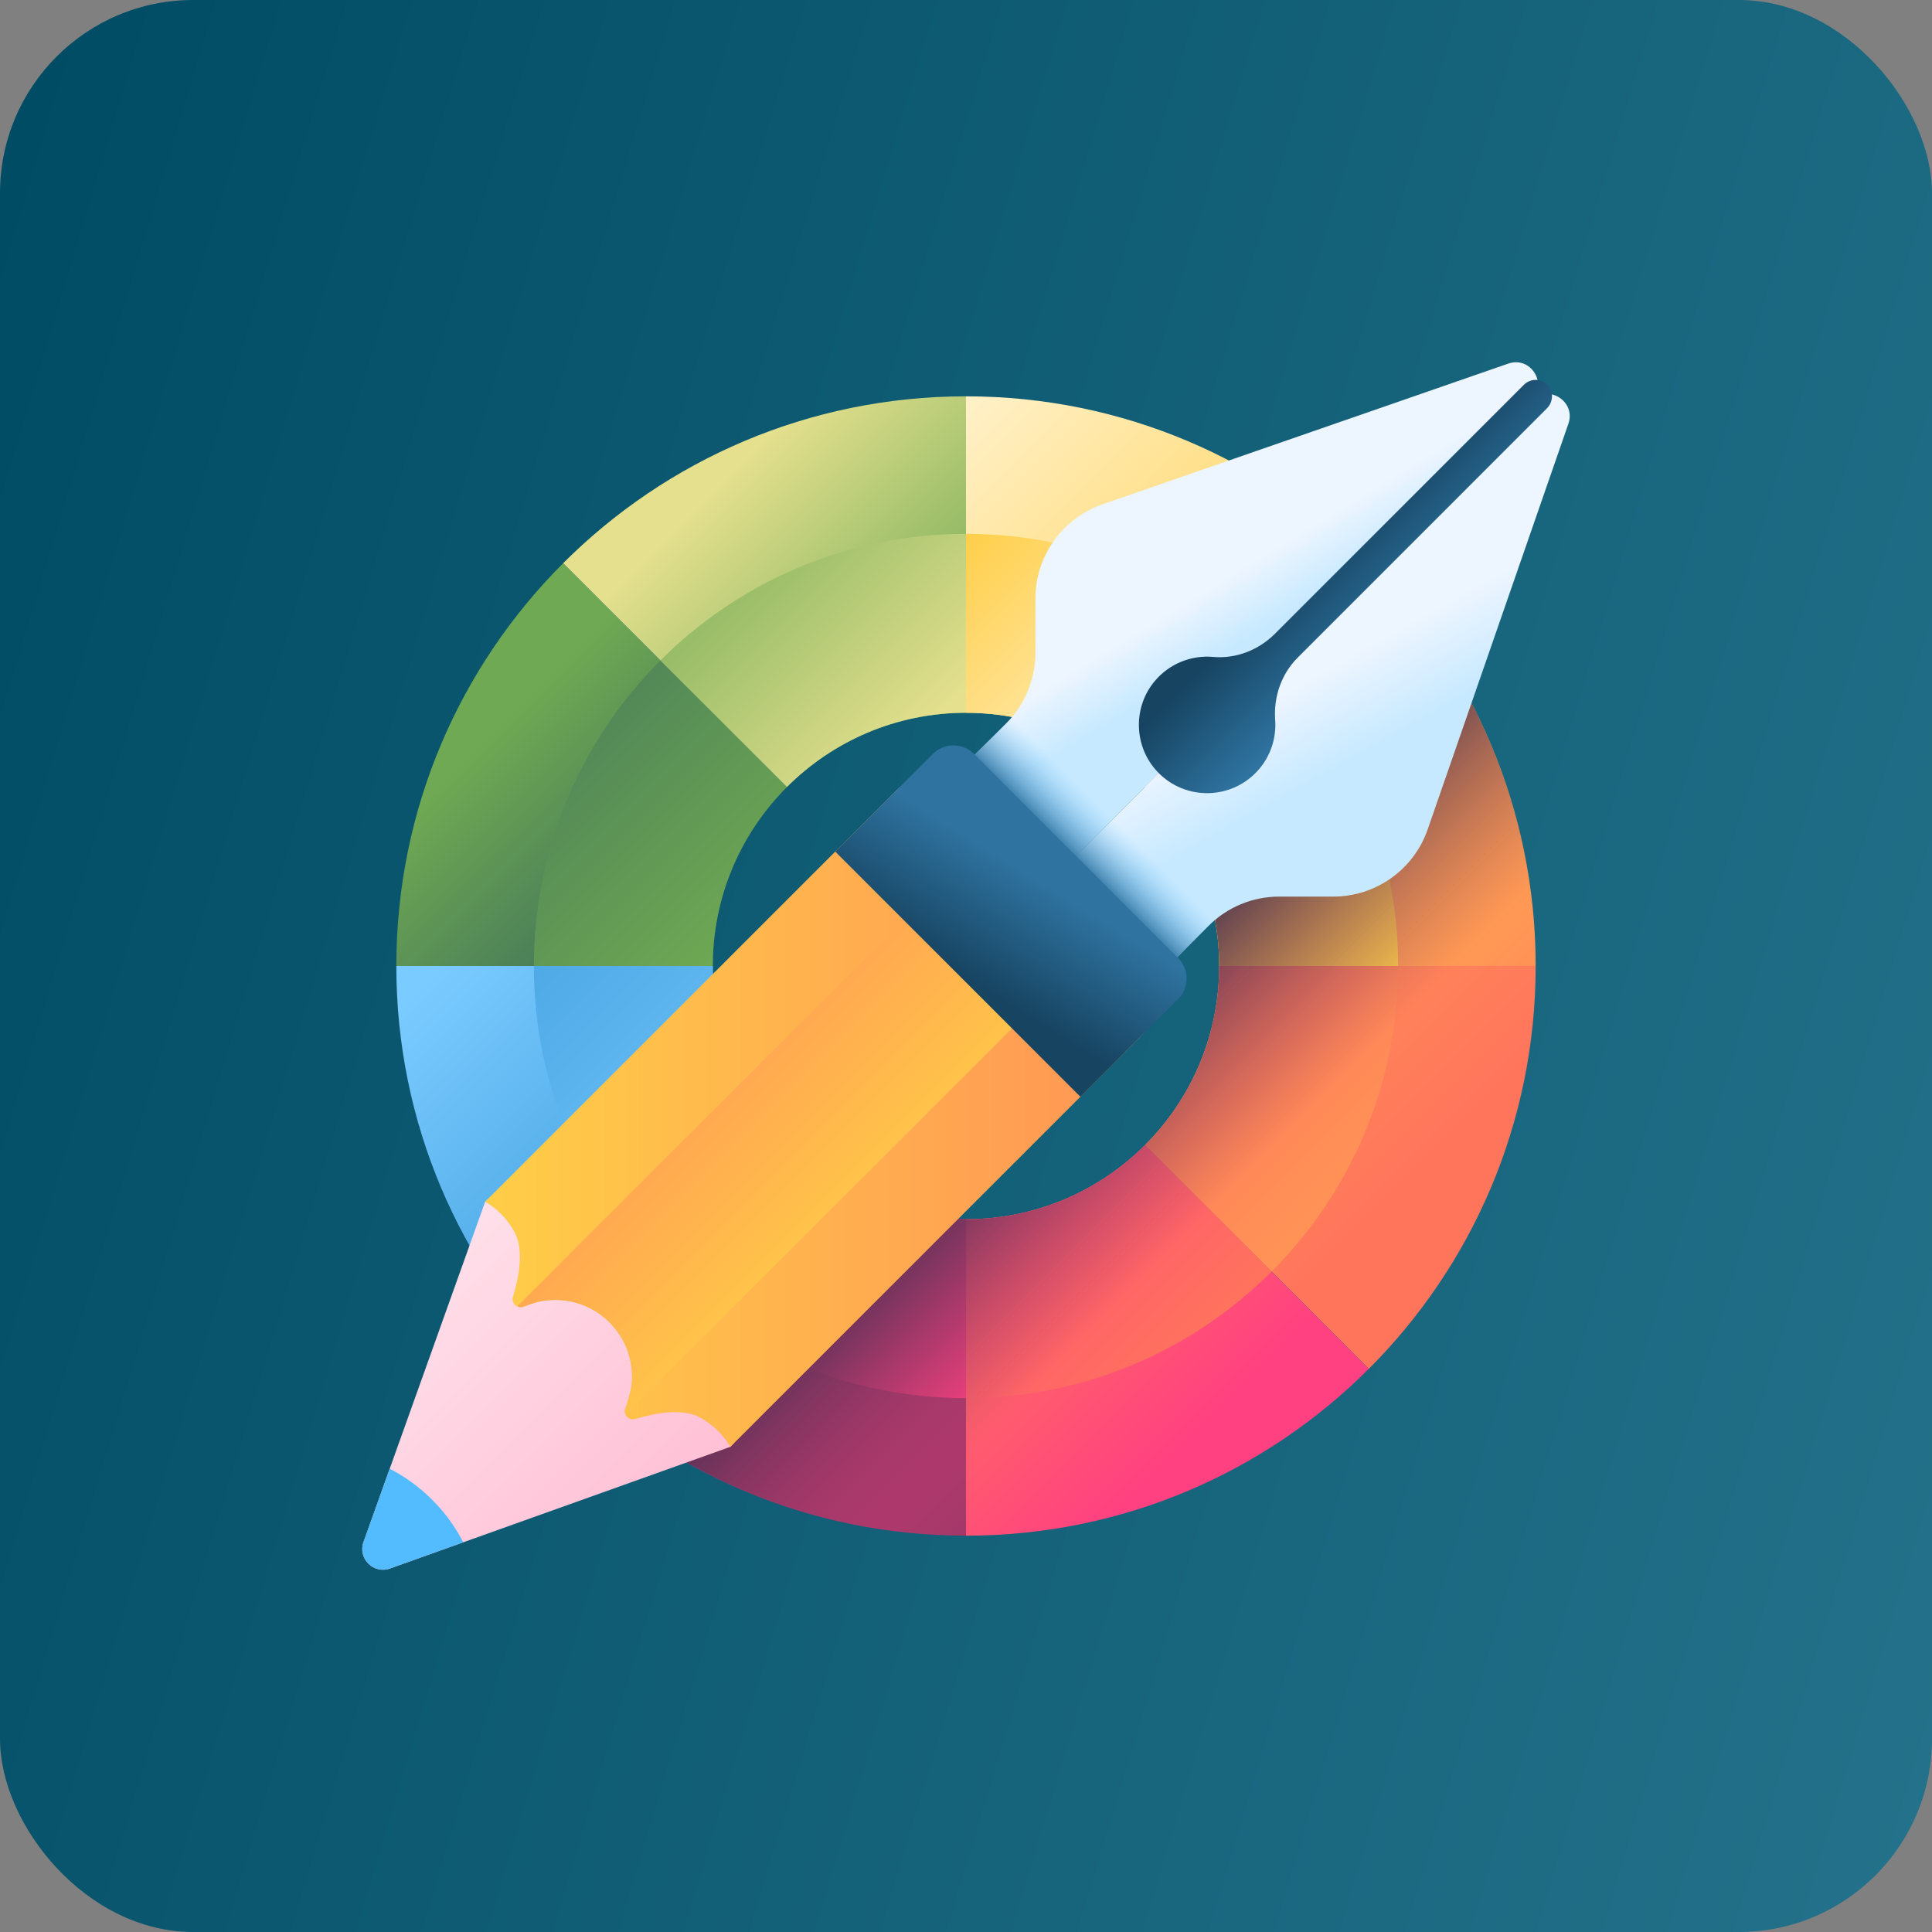 <svg xmlns="http://www.w3.org/2000/svg" width="80" height="80" viewBox="0 0 80 80" fill="none"><rect x="0" y="0" width="80" height="80" fill="#808080" stroke="none"/><rect width="80" height="80" rx="8" fill="url(#paint0_linear_878_1537)"></rect><path d="M56.68 23.32L47.414 32.586C45.516 30.689 42.895 29.515 40 29.515V16.411C46.514 16.411 52.412 19.051 56.68 23.32Z" fill="url(#paint1_linear_878_1537)"></path><path d="M32.586 32.586C30.689 34.484 29.515 37.105 29.515 40H16.411C16.411 33.487 19.051 27.589 23.32 23.32L32.586 32.586Z" fill="url(#paint2_linear_878_1537)"></path><path d="M40 16.411V29.515C37.105 29.515 34.484 30.689 32.586 32.586L23.32 23.32C27.588 19.051 33.486 16.411 40 16.411Z" fill="url(#paint3_linear_878_1537)"></path><path d="M63.589 40H50.485C50.485 37.105 49.312 34.484 47.414 32.586L56.68 23.32C60.949 27.589 63.589 33.487 63.589 40Z" fill="url(#paint4_linear_878_1537)"></path><path d="M63.589 40C63.589 46.514 60.949 52.412 56.68 56.68L47.414 47.414C49.312 45.516 50.485 42.895 50.485 40H63.589Z" fill="url(#paint5_linear_878_1537)"></path><path d="M32.586 47.414L23.32 56.68C19.051 52.412 16.411 46.514 16.411 40H29.515C29.515 42.895 30.689 45.516 32.586 47.414Z" fill="url(#paint6_linear_878_1537)"></path><path d="M56.68 56.68C52.412 60.95 46.514 63.589 40 63.589V50.486C42.895 50.486 45.516 49.312 47.414 47.414L56.68 56.68Z" fill="url(#paint7_linear_878_1537)"></path><path d="M40 50.486V63.589C33.486 63.589 27.588 60.95 23.32 56.68L32.586 47.414C34.484 49.312 37.105 50.486 40 50.486Z" fill="url(#paint8_linear_878_1537)"></path><path d="M52.653 27.347L47.414 32.586C45.516 30.689 42.895 29.515 40 29.515V22.106C44.942 22.106 49.414 24.109 52.653 27.347Z" fill="url(#paint9_linear_878_1537)"></path><path d="M32.586 32.586C30.688 34.484 29.514 37.105 29.514 40H22.106C22.106 35.058 24.109 30.586 27.347 27.347L32.586 32.586Z" fill="url(#paint10_linear_878_1537)"></path><path d="M40 22.106V29.515C37.105 29.515 34.484 30.689 32.586 32.586L27.347 27.347C30.586 24.109 35.058 22.106 40 22.106Z" fill="url(#paint11_linear_878_1537)"></path><path d="M57.894 40H50.485C50.485 37.105 49.312 34.484 47.414 32.586L52.653 27.347C55.891 30.586 57.894 35.058 57.894 40Z" fill="url(#paint12_linear_878_1537)"></path><path d="M57.894 40C57.894 44.942 55.891 49.414 52.653 52.653L47.414 47.414C49.312 45.516 50.485 42.895 50.485 40H57.894Z" fill="url(#paint13_linear_878_1537)"></path><path d="M32.586 47.414L27.347 52.653C24.109 49.414 22.106 44.942 22.106 40H29.514C29.514 42.895 30.688 45.516 32.586 47.414Z" fill="url(#paint14_linear_878_1537)"></path><path d="M52.653 52.653C49.414 55.891 44.942 57.894 40 57.894V50.486C42.895 50.486 45.516 49.312 47.414 47.414L52.653 52.653Z" fill="url(#paint15_linear_878_1537)"></path><path d="M40 50.486V57.894C35.058 57.894 30.586 55.891 27.347 52.653L32.586 47.414C34.484 49.312 37.105 50.486 40 50.486Z" fill="url(#paint16_linear_878_1537)"></path><path d="M59.404 26.585L49.779 36.21C50.235 37.386 50.485 38.663 50.485 40C50.485 42.895 49.312 45.516 47.414 47.414C45.516 49.312 42.895 50.486 40 50.486C38.663 50.486 37.386 50.235 36.21 49.779L26.585 59.404C30.394 62.042 35.016 63.589 40 63.589C46.514 63.589 52.412 60.949 56.68 56.68C60.949 52.412 63.589 46.514 63.589 40C63.589 35.016 62.042 30.394 59.404 26.585Z" fill="url(#paint17_linear_878_1537)"></path><path d="M20.09 49.759L15.052 63.852C14.808 64.534 15.466 65.192 16.148 64.948L30.241 59.911C33.053 57.099 22.901 46.948 20.09 49.759Z" fill="url(#paint18_linear_878_1537)"></path><path d="M47.253 42.899L30.241 59.91C29.963 59.429 29.54 59.002 28.999 58.701C28.26 58.291 27.104 58.515 26.304 58.758C26.129 58.81 25.97 58.719 25.905 58.58C25.884 58.536 25.872 58.487 25.871 58.438C25.871 58.389 25.881 58.34 25.902 58.295C25.903 58.295 25.903 58.293 25.903 58.293C25.948 58.192 25.986 58.089 26.02 57.984L26.065 57.834C26.067 57.83 26.067 57.828 26.067 57.824C26.109 57.663 26.139 57.502 26.155 57.337C26.161 57.283 26.165 57.228 26.168 57.174C26.173 57.084 26.174 56.995 26.171 56.906C26.151 56.265 25.937 55.645 25.557 55.129C25.461 54.998 25.355 54.874 25.24 54.76C25.126 54.645 25.002 54.539 24.872 54.443C24.267 53.998 23.541 53.795 22.826 53.832C22.772 53.835 22.717 53.839 22.663 53.845C22.498 53.861 22.335 53.891 22.176 53.934C22.172 53.934 22.17 53.934 22.166 53.935L22.016 53.98C21.963 53.996 21.911 54.015 21.859 54.035C21.809 54.054 21.759 54.074 21.709 54.097C21.707 54.097 21.707 54.097 21.705 54.099C21.66 54.119 21.611 54.129 21.562 54.129C21.513 54.128 21.464 54.117 21.42 54.095C21.281 54.03 21.19 53.871 21.242 53.697C21.485 52.896 21.709 51.742 21.299 51.003C20.997 50.46 20.573 50.037 20.09 49.76L37.101 32.747C37.867 31.982 39.109 31.982 39.874 32.747L41.321 34.194L45.806 38.679L47.253 40.126C48.019 40.891 48.019 42.132 47.253 42.899Z" fill="url(#paint19_linear_878_1537)"></path><path d="M45.807 38.678L25.905 58.58C25.884 58.535 25.872 58.487 25.872 58.437C25.871 58.388 25.881 58.339 25.902 58.294C25.904 58.294 25.904 58.292 25.904 58.292C25.948 58.191 26.141 57.499 26.155 57.336C26.163 57.281 26.167 57.227 26.169 57.173C26.206 56.458 26.002 55.732 25.557 55.128C25.461 54.997 25.355 54.874 25.24 54.759C25.126 54.644 25.003 54.538 24.872 54.442C24.268 53.998 23.541 53.794 22.826 53.831C22.773 53.833 22.719 53.837 22.663 53.844C22.498 53.859 22.335 53.889 22.176 53.933C22.172 53.933 22.17 53.933 22.167 53.935C22.117 53.948 21.759 54.074 21.709 54.096C21.707 54.096 21.707 54.096 21.705 54.098C21.66 54.118 21.611 54.129 21.562 54.128C21.513 54.127 21.464 54.116 21.42 54.094L41.321 34.193L45.807 38.678Z" fill="url(#paint20_linear_878_1537)"></path><path d="M17.896 62.104C17.38 61.587 16.786 61.153 16.137 60.817L15.052 63.852C14.808 64.534 15.466 65.192 16.148 64.948L19.183 63.864C18.848 63.214 18.414 62.62 17.896 62.104Z" fill="#53BBFF"></path><path d="M63.413 16.587L42.87 37.13L39.865 34.125C39.21 33.47 39.21 32.407 39.865 31.753L41.663 29.955C42.047 29.571 42.351 29.115 42.559 28.613C42.767 28.111 42.874 27.573 42.874 27.03V24.791C42.874 23.029 43.99 21.46 45.655 20.882L62.454 15.056C63.384 14.733 64.109 15.891 63.413 16.587Z" fill="url(#paint21_linear_878_1537)"></path><path d="M63.413 16.587L42.87 37.129L45.875 40.134C46.53 40.789 47.592 40.789 48.247 40.134L50.044 38.337C50.428 37.953 50.885 37.648 51.386 37.44C51.888 37.233 52.426 37.126 52.969 37.126H55.209C56.971 37.126 58.54 36.009 59.117 34.344L64.944 17.546C65.267 16.616 64.109 15.891 63.413 16.587Z" fill="url(#paint22_linear_878_1537)"></path><path d="M53.735 27.23L64.053 16.911C64.31 16.654 64.341 16.236 64.101 15.963C64.039 15.893 63.964 15.836 63.88 15.796C63.795 15.756 63.703 15.734 63.61 15.731C63.517 15.728 63.424 15.744 63.337 15.778C63.25 15.812 63.171 15.864 63.105 15.93L52.794 26.241C52.119 26.916 51.184 27.286 50.233 27.202C49.353 27.124 48.444 27.457 47.817 28.201C46.928 29.256 46.942 30.828 47.848 31.869C48.935 33.117 50.831 33.166 51.982 32.015C52.584 31.413 52.858 30.606 52.802 29.818C52.734 28.857 53.054 27.91 53.735 27.23Z" fill="url(#paint23_linear_878_1537)"></path><path d="M42.7 28.217C42.503 28.874 42.147 29.471 41.663 29.956L39.865 31.753C39.21 32.408 39.21 33.47 39.865 34.125L42.87 37.13L45.875 40.135C46.53 40.79 47.592 40.79 48.247 40.135L50.045 38.338C50.529 37.853 51.126 37.497 51.783 37.3L42.7 28.217Z" fill="url(#paint24_linear_878_1537)"></path><path d="M44.738 45.415L34.585 35.262L38.631 31.216C39.1 30.748 39.859 30.748 40.328 31.216L48.784 39.672C49.253 40.141 49.253 40.901 48.784 41.369L44.738 45.415Z" fill="url(#paint25_linear_878_1537)"></path><defs><linearGradient id="paint0_linear_878_1537" x1="-1.646" y1="3.63" x2="97.919" y2="33.595" gradientUnits="userSpaceOnUse"><stop stop-color="#004B64"></stop><stop offset="1" stop-color="#25738C"></stop></linearGradient><linearGradient id="paint1_linear_878_1537" x1="37.447" y1="15.524" x2="53.042" y2="31.119" gradientUnits="userSpaceOnUse"><stop stop-color="#FFF5D9"></stop><stop offset="1" stop-color="#FFCE47"></stop></linearGradient><linearGradient id="paint2_linear_878_1537" x1="19.418" y1="31.212" x2="26.398" y2="38.193" gradientUnits="userSpaceOnUse"><stop stop-color="#6FA953"></stop><stop offset="1" stop-color="#43765A"></stop></linearGradient><linearGradient id="paint3_linear_878_1537" x1="30.802" y1="19.007" x2="39.975" y2="28.181" gradientUnits="userSpaceOnUse"><stop stop-color="#E4E08E"></stop><stop offset="1" stop-color="#6FA953"></stop></linearGradient><linearGradient id="paint4_linear_878_1537" x1="47.532" y1="25.61" x2="62.422" y2="40.499" gradientUnits="userSpaceOnUse"><stop stop-color="#FFCE47"></stop><stop offset="1" stop-color="#FF9356"></stop></linearGradient><linearGradient id="paint5_linear_878_1537" x1="50.84" y1="39.046" x2="59.472" y2="47.677" gradientUnits="userSpaceOnUse"><stop stop-color="#FF9356"></stop><stop offset="1" stop-color="#FF755C"></stop></linearGradient><linearGradient id="paint6_linear_878_1537" x1="18.174" y1="40.096" x2="28.33" y2="50.253" gradientUnits="userSpaceOnUse"><stop stop-color="#7ACBFF"></stop><stop offset="1" stop-color="#45A2E0"></stop></linearGradient><linearGradient id="paint7_linear_878_1537" x1="39.983" y1="51.778" x2="48.504" y2="60.299" gradientUnits="userSpaceOnUse"><stop stop-color="#FF755C"></stop><stop offset="1" stop-color="#FF4181"></stop></linearGradient><linearGradient id="paint8_linear_878_1537" x1="25.439" y1="47.362" x2="46.042" y2="67.965" gradientUnits="userSpaceOnUse"><stop stop-color="#FF4181"></stop><stop offset="1" stop-color="#843561"></stop></linearGradient><linearGradient id="paint9_linear_878_1537" x1="49.419" y1="31.523" x2="39.821" y2="21.925" gradientUnits="userSpaceOnUse"><stop stop-color="#FFF5D9"></stop><stop offset="1" stop-color="#FFCE47"></stop></linearGradient><linearGradient id="paint10_linear_878_1537" x1="30.455" y1="39.402" x2="18.559" y2="27.506" gradientUnits="userSpaceOnUse"><stop stop-color="#6FA953"></stop><stop offset="1" stop-color="#43765A"></stop></linearGradient><linearGradient id="paint11_linear_878_1537" x1="38.775" y1="29.828" x2="28.188" y2="19.241" gradientUnits="userSpaceOnUse"><stop stop-color="#E4E08E"></stop><stop offset="1" stop-color="#6FA953"></stop></linearGradient><linearGradient id="paint12_linear_878_1537" x1="57.781" y1="39.885" x2="46.605" y2="28.709" gradientUnits="userSpaceOnUse"><stop stop-color="#FFCE47"></stop><stop offset="1" stop-color="#FF9356"></stop></linearGradient><linearGradient id="paint13_linear_878_1537" x1="57.01" y1="48.063" x2="49.544" y2="40.597" gradientUnits="userSpaceOnUse"><stop stop-color="#FF9356"></stop><stop offset="1" stop-color="#FF755C"></stop></linearGradient><linearGradient id="paint14_linear_878_1537" x1="33.388" y1="51.284" x2="19.603" y2="37.499" gradientUnits="userSpaceOnUse"><stop stop-color="#7ACBFF"></stop><stop offset="1" stop-color="#45A2E0"></stop></linearGradient><linearGradient id="paint15_linear_878_1537" x1="48.462" y1="57.41" x2="38.414" y2="47.361" gradientUnits="userSpaceOnUse"><stop stop-color="#FF755C"></stop><stop offset="1" stop-color="#FF4181"></stop></linearGradient><linearGradient id="paint16_linear_878_1537" x1="40.227" y1="58.123" x2="27.964" y2="45.86" gradientUnits="userSpaceOnUse"><stop stop-color="#FF4181"></stop><stop offset="1" stop-color="#843561"></stop></linearGradient><linearGradient id="paint17_linear_878_1537" x1="50.128" y1="50.128" x2="43.001" y2="43.001" gradientUnits="userSpaceOnUse"><stop stop-color="#843561" stop-opacity="0"></stop><stop offset="1" stop-color="#3A2F4D"></stop></linearGradient><linearGradient id="paint18_linear_878_1537" x1="16.181" y1="53.64" x2="26.332" y2="63.792" gradientUnits="userSpaceOnUse"><stop stop-color="#FFE0EA"></stop><stop offset="1" stop-color="#FFC0D5"></stop></linearGradient><linearGradient id="paint19_linear_878_1537" x1="20.09" y1="46.042" x2="47.827" y2="46.042" gradientUnits="userSpaceOnUse"><stop stop-color="#FFCE47"></stop><stop offset="1" stop-color="#FF9356"></stop></linearGradient><linearGradient id="paint20_linear_878_1537" x1="37.825" y1="50.598" x2="27.577" y2="40.35" gradientUnits="userSpaceOnUse"><stop stop-color="#FFCE47"></stop><stop offset="1" stop-color="#FF9356"></stop></linearGradient><linearGradient id="paint21_linear_878_1537" x1="51.067" y1="23.766" x2="52.403" y2="25.962" gradientUnits="userSpaceOnUse"><stop stop-color="#EDF5FF"></stop><stop offset="1" stop-color="#C7E9FF"></stop></linearGradient><linearGradient id="paint22_linear_878_1537" x1="54.461" y1="27.992" x2="56.276" y2="31.238" gradientUnits="userSpaceOnUse"><stop stop-color="#EDF5FF"></stop><stop offset="1" stop-color="#C7E9FF"></stop></linearGradient><linearGradient id="paint23_linear_878_1537" x1="57.89" y1="25.82" x2="54.774" y2="22.705" gradientUnits="userSpaceOnUse"><stop stop-color="#2F73A0"></stop><stop offset="1" stop-color="#174461"></stop></linearGradient><linearGradient id="paint24_linear_878_1537" x1="46.086" y1="33.898" x2="44.384" y2="35.6" gradientUnits="userSpaceOnUse"><stop stop-color="#7ACBFF" stop-opacity="0"></stop><stop offset="1" stop-color="#2F73A0"></stop></linearGradient><linearGradient id="paint25_linear_878_1537" x1="42.897" y1="36.382" x2="40.247" y2="40.637" gradientUnits="userSpaceOnUse"><stop stop-color="#2F73A0"></stop><stop offset="1" stop-color="#174461"></stop></linearGradient></defs></svg>